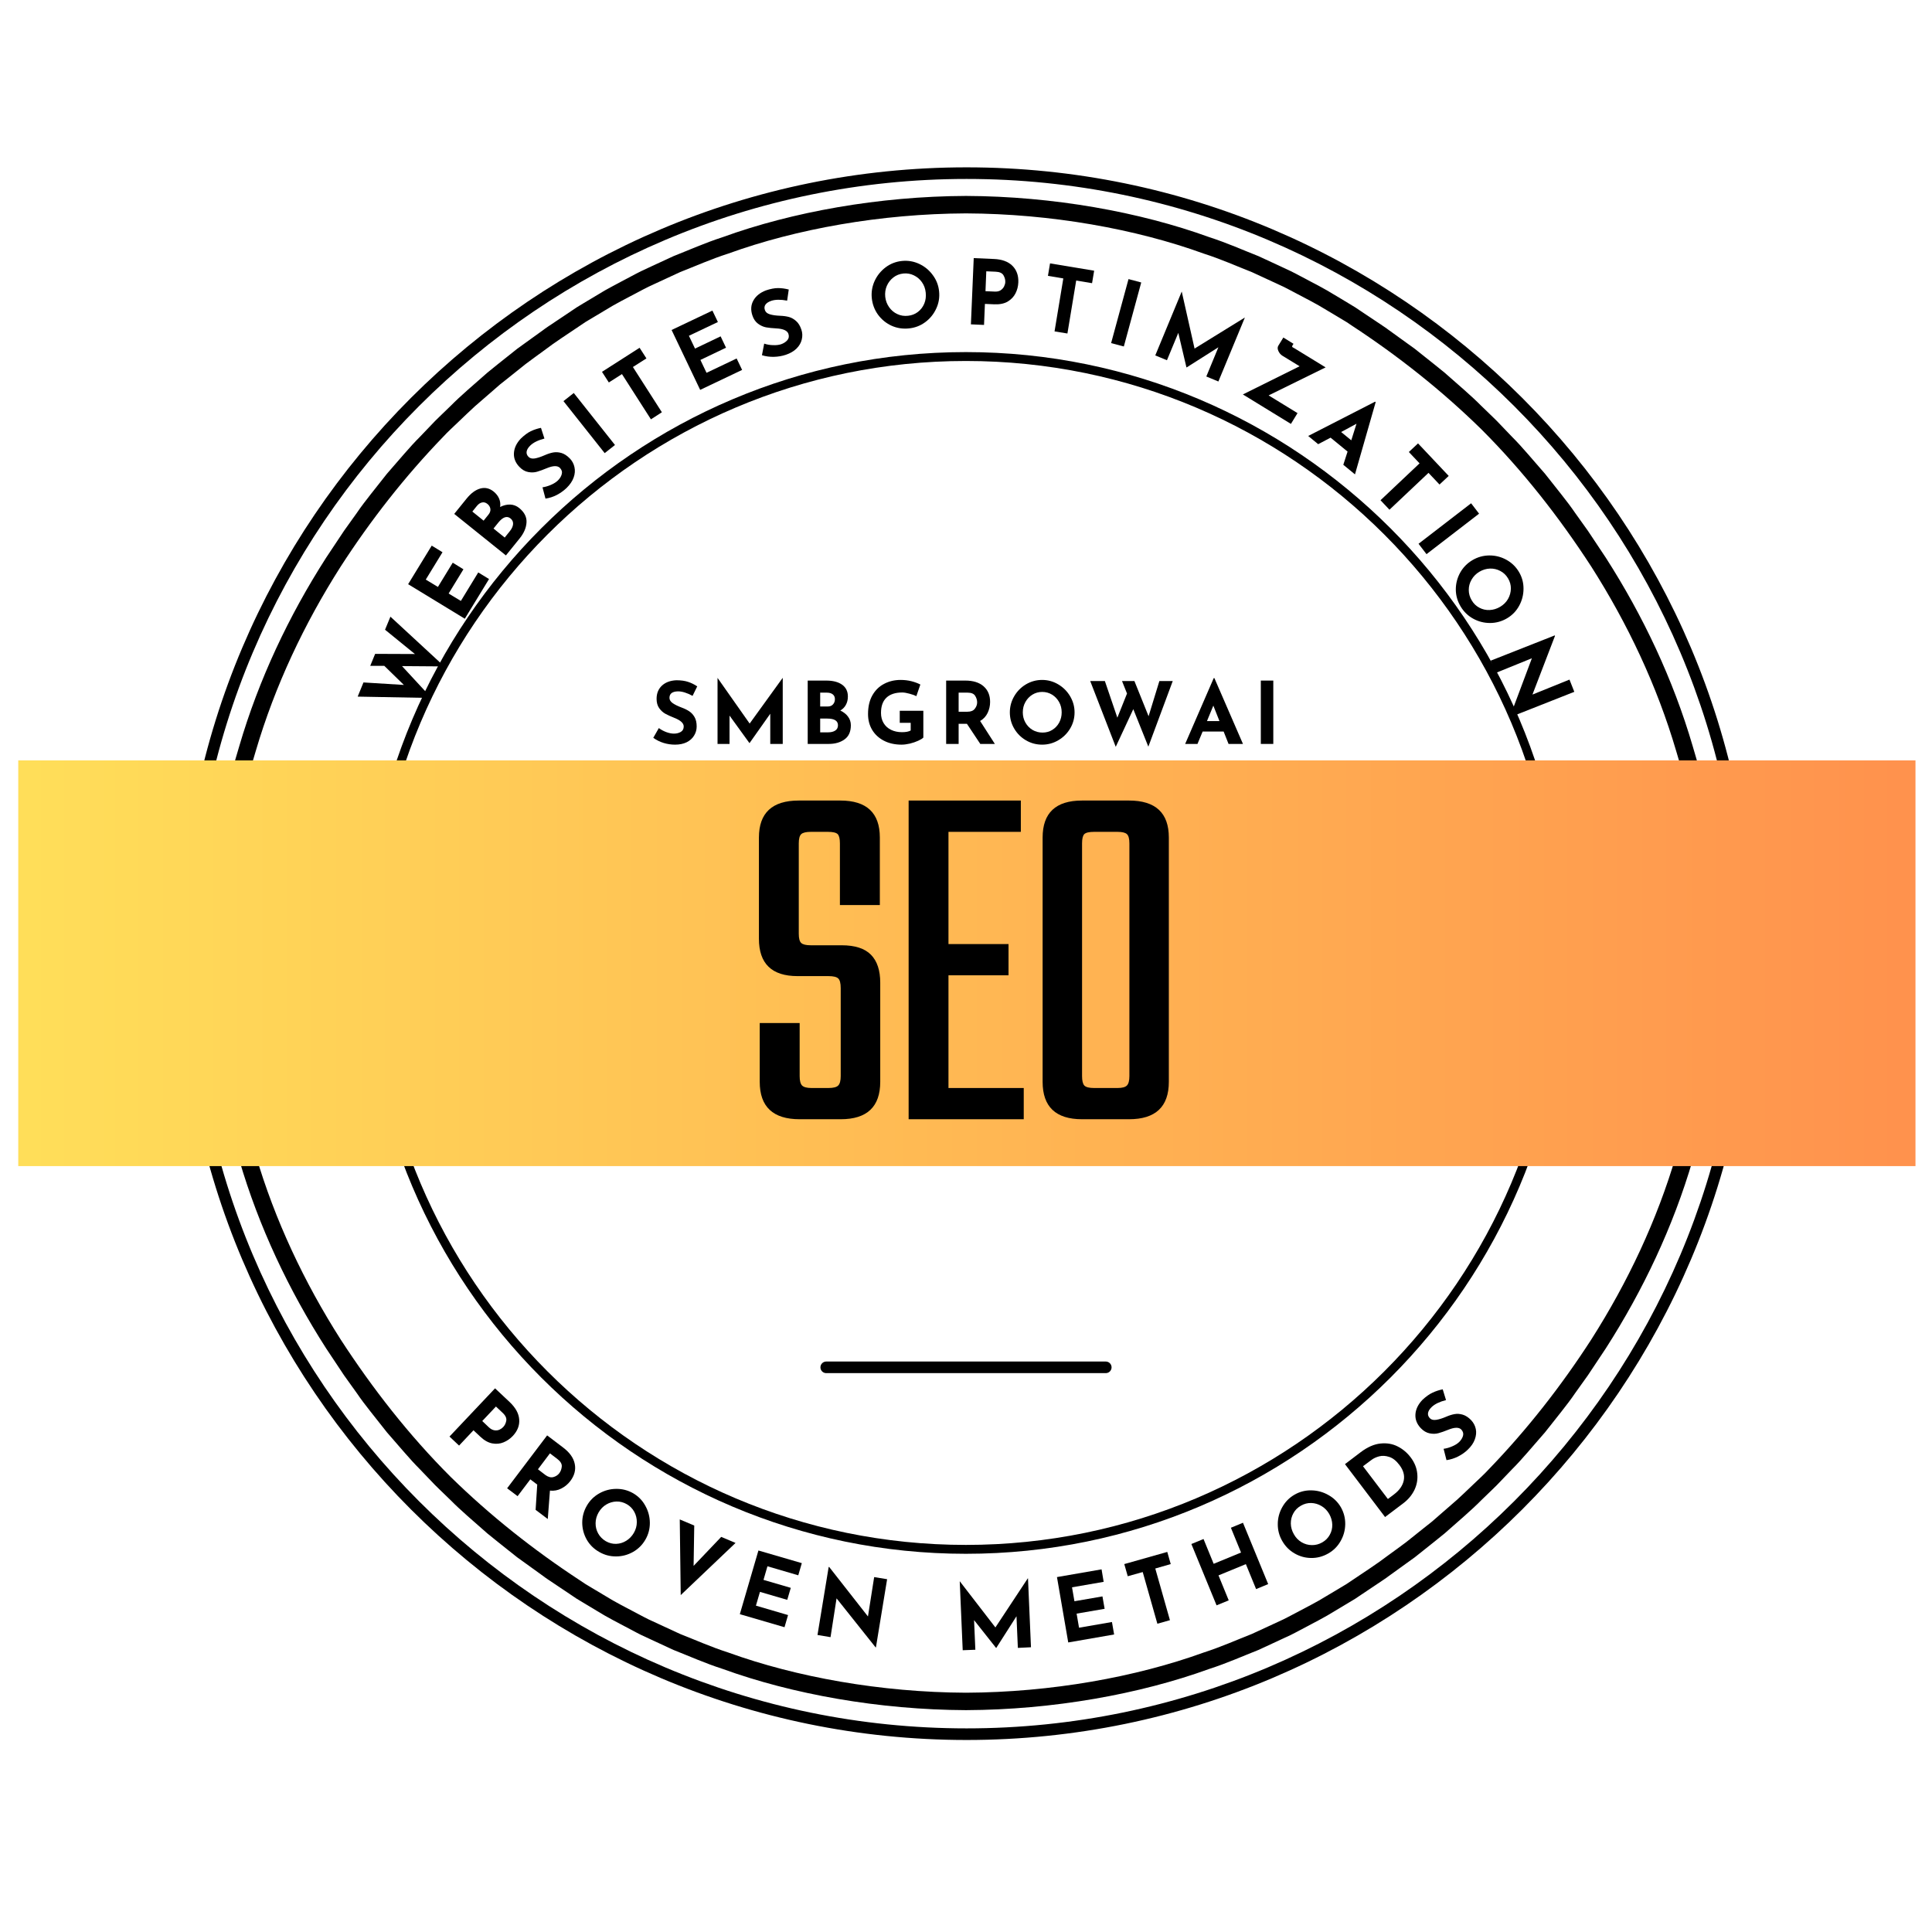 <svg xmlns="http://www.w3.org/2000/svg" xmlns:xlink="http://www.w3.org/1999/xlink" width="500" zoomAndPan="magnify" viewBox="0 0 375 375" height="500" preserveAspectRatio="xMidYMid meet" version="1.0"><defs><g/><clipPath id="e3cd4726c1"><path d="M 34.988 32.48 L 340.238 32.48 L 340.238 337.73 L 34.988 337.73 Z M 34.988 32.48 " clip-rule="nonzero"/></clipPath><clipPath id="9d364e3753"><path d="M 40.543 38.031 L 334.543 38.031 L 334.543 332 L 40.543 332 Z M 40.543 38.031 " clip-rule="nonzero"/></clipPath><clipPath id="402beb1866"><path d="M 70.852 68.34 L 304.102 68.34 L 304.102 301.59 L 70.852 301.59 Z M 70.852 68.34 " clip-rule="nonzero"/></clipPath><clipPath id="c62fdc2431"><path d="M 3.543 147.594 L 371.793 147.594 L 371.793 226.344 L 3.543 226.344 Z M 3.543 147.594 " clip-rule="nonzero"/></clipPath><linearGradient x1="-0" gradientTransform="matrix(0.75, 0, 0, 0.75, 3.542, 147.595)" y1="0" x2="491" gradientUnits="userSpaceOnUse" y2="0" id="10b0ff7803"><stop stop-opacity="1" stop-color="rgb(100%, 87.099%, 34.9%)" offset="0"/><stop stop-opacity="1" stop-color="rgb(100%, 86.981%, 34.882%)" offset="0.008"/><stop stop-opacity="1" stop-color="rgb(100%, 86.745%, 34.843%)" offset="0.016"/><stop stop-opacity="1" stop-color="rgb(100%, 86.508%, 34.807%)" offset="0.023"/><stop stop-opacity="1" stop-color="rgb(100%, 86.273%, 34.77%)" offset="0.031"/><stop stop-opacity="1" stop-color="rgb(100%, 86.037%, 34.734%)" offset="0.039"/><stop stop-opacity="1" stop-color="rgb(100%, 85.802%, 34.697%)" offset="0.047"/><stop stop-opacity="1" stop-color="rgb(100%, 85.565%, 34.66%)" offset="0.055"/><stop stop-opacity="1" stop-color="rgb(100%, 85.329%, 34.624%)" offset="0.062"/><stop stop-opacity="1" stop-color="rgb(100%, 85.094%, 34.587%)" offset="0.07"/><stop stop-opacity="1" stop-color="rgb(100%, 84.857%, 34.55%)" offset="0.078"/><stop stop-opacity="1" stop-color="rgb(100%, 84.621%, 34.514%)" offset="0.086"/><stop stop-opacity="1" stop-color="rgb(100%, 84.386%, 34.477%)" offset="0.094"/><stop stop-opacity="1" stop-color="rgb(100%, 84.149%, 34.441%)" offset="0.102"/><stop stop-opacity="1" stop-color="rgb(100%, 83.914%, 34.404%)" offset="0.109"/><stop stop-opacity="1" stop-color="rgb(100%, 83.678%, 34.367%)" offset="0.117"/><stop stop-opacity="1" stop-color="rgb(100%, 83.441%, 34.331%)" offset="0.125"/><stop stop-opacity="1" stop-color="rgb(100%, 83.206%, 34.293%)" offset="0.133"/><stop stop-opacity="1" stop-color="rgb(100%, 82.97%, 34.256%)" offset="0.141"/><stop stop-opacity="1" stop-color="rgb(100%, 82.735%, 34.219%)" offset="0.148"/><stop stop-opacity="1" stop-color="rgb(100%, 82.498%, 34.183%)" offset="0.156"/><stop stop-opacity="1" stop-color="rgb(100%, 82.262%, 34.146%)" offset="0.164"/><stop stop-opacity="1" stop-color="rgb(100%, 82.027%, 34.109%)" offset="0.172"/><stop stop-opacity="1" stop-color="rgb(100%, 81.79%, 34.073%)" offset="0.18"/><stop stop-opacity="1" stop-color="rgb(100%, 81.554%, 34.036%)" offset="0.188"/><stop stop-opacity="1" stop-color="rgb(100%, 81.319%, 34%)" offset="0.195"/><stop stop-opacity="1" stop-color="rgb(100%, 81.082%, 33.963%)" offset="0.203"/><stop stop-opacity="1" stop-color="rgb(100%, 80.847%, 33.926%)" offset="0.211"/><stop stop-opacity="1" stop-color="rgb(100%, 80.611%, 33.89%)" offset="0.219"/><stop stop-opacity="1" stop-color="rgb(100%, 80.374%, 33.853%)" offset="0.227"/><stop stop-opacity="1" stop-color="rgb(100%, 80.139%, 33.817%)" offset="0.234"/><stop stop-opacity="1" stop-color="rgb(100%, 79.903%, 33.78%)" offset="0.242"/><stop stop-opacity="1" stop-color="rgb(100%, 79.666%, 33.743%)" offset="0.25"/><stop stop-opacity="1" stop-color="rgb(100%, 79.431%, 33.705%)" offset="0.258"/><stop stop-opacity="1" stop-color="rgb(100%, 79.195%, 33.669%)" offset="0.266"/><stop stop-opacity="1" stop-color="rgb(100%, 78.96%, 33.632%)" offset="0.273"/><stop stop-opacity="1" stop-color="rgb(100%, 78.723%, 33.595%)" offset="0.281"/><stop stop-opacity="1" stop-color="rgb(100%, 78.487%, 33.559%)" offset="0.289"/><stop stop-opacity="1" stop-color="rgb(100%, 78.252%, 33.522%)" offset="0.297"/><stop stop-opacity="1" stop-color="rgb(100%, 78.015%, 33.485%)" offset="0.305"/><stop stop-opacity="1" stop-color="rgb(100%, 77.779%, 33.449%)" offset="0.312"/><stop stop-opacity="1" stop-color="rgb(100%, 77.544%, 33.412%)" offset="0.32"/><stop stop-opacity="1" stop-color="rgb(100%, 77.307%, 33.376%)" offset="0.328"/><stop stop-opacity="1" stop-color="rgb(100%, 77.072%, 33.339%)" offset="0.336"/><stop stop-opacity="1" stop-color="rgb(100%, 76.836%, 33.302%)" offset="0.344"/><stop stop-opacity="1" stop-color="rgb(100%, 76.599%, 33.266%)" offset="0.352"/><stop stop-opacity="1" stop-color="rgb(100%, 76.364%, 33.229%)" offset="0.359"/><stop stop-opacity="1" stop-color="rgb(100%, 76.128%, 33.192%)" offset="0.367"/><stop stop-opacity="1" stop-color="rgb(100%, 75.891%, 33.154%)" offset="0.375"/><stop stop-opacity="1" stop-color="rgb(100%, 75.656%, 33.118%)" offset="0.383"/><stop stop-opacity="1" stop-color="rgb(100%, 75.42%, 33.081%)" offset="0.391"/><stop stop-opacity="1" stop-color="rgb(100%, 75.185%, 33.044%)" offset="0.398"/><stop stop-opacity="1" stop-color="rgb(100%, 74.948%, 33.008%)" offset="0.406"/><stop stop-opacity="1" stop-color="rgb(100%, 74.712%, 32.971%)" offset="0.414"/><stop stop-opacity="1" stop-color="rgb(100%, 74.477%, 32.935%)" offset="0.422"/><stop stop-opacity="1" stop-color="rgb(100%, 74.24%, 32.898%)" offset="0.43"/><stop stop-opacity="1" stop-color="rgb(100%, 74.004%, 32.861%)" offset="0.438"/><stop stop-opacity="1" stop-color="rgb(100%, 73.769%, 32.825%)" offset="0.445"/><stop stop-opacity="1" stop-color="rgb(100%, 73.532%, 32.788%)" offset="0.453"/><stop stop-opacity="1" stop-color="rgb(100%, 73.297%, 32.751%)" offset="0.461"/><stop stop-opacity="1" stop-color="rgb(100%, 73.061%, 32.715%)" offset="0.469"/><stop stop-opacity="1" stop-color="rgb(100%, 72.824%, 32.678%)" offset="0.477"/><stop stop-opacity="1" stop-color="rgb(100%, 72.589%, 32.642%)" offset="0.484"/><stop stop-opacity="1" stop-color="rgb(100%, 72.353%, 32.605%)" offset="0.492"/><stop stop-opacity="1" stop-color="rgb(100%, 72.116%, 32.567%)" offset="0.5"/><stop stop-opacity="1" stop-color="rgb(100%, 71.881%, 32.53%)" offset="0.508"/><stop stop-opacity="1" stop-color="rgb(100%, 71.645%, 32.494%)" offset="0.516"/><stop stop-opacity="1" stop-color="rgb(100%, 71.41%, 32.457%)" offset="0.523"/><stop stop-opacity="1" stop-color="rgb(100%, 71.173%, 32.42%)" offset="0.531"/><stop stop-opacity="1" stop-color="rgb(100%, 70.937%, 32.384%)" offset="0.539"/><stop stop-opacity="1" stop-color="rgb(100%, 70.702%, 32.347%)" offset="0.547"/><stop stop-opacity="1" stop-color="rgb(100%, 70.465%, 32.31%)" offset="0.555"/><stop stop-opacity="1" stop-color="rgb(100%, 70.229%, 32.274%)" offset="0.562"/><stop stop-opacity="1" stop-color="rgb(100%, 69.994%, 32.237%)" offset="0.57"/><stop stop-opacity="1" stop-color="rgb(100%, 69.757%, 32.201%)" offset="0.578"/><stop stop-opacity="1" stop-color="rgb(100%, 69.522%, 32.164%)" offset="0.586"/><stop stop-opacity="1" stop-color="rgb(100%, 69.286%, 32.127%)" offset="0.594"/><stop stop-opacity="1" stop-color="rgb(100%, 69.049%, 32.091%)" offset="0.602"/><stop stop-opacity="1" stop-color="rgb(100%, 68.814%, 32.054%)" offset="0.609"/><stop stop-opacity="1" stop-color="rgb(100%, 68.578%, 32.018%)" offset="0.617"/><stop stop-opacity="1" stop-color="rgb(100%, 68.341%, 31.979%)" offset="0.625"/><stop stop-opacity="1" stop-color="rgb(100%, 68.106%, 31.943%)" offset="0.633"/><stop stop-opacity="1" stop-color="rgb(100%, 67.87%, 31.906%)" offset="0.641"/><stop stop-opacity="1" stop-color="rgb(100%, 67.635%, 31.87%)" offset="0.648"/><stop stop-opacity="1" stop-color="rgb(100%, 67.398%, 31.833%)" offset="0.656"/><stop stop-opacity="1" stop-color="rgb(100%, 67.162%, 31.796%)" offset="0.664"/><stop stop-opacity="1" stop-color="rgb(100%, 66.927%, 31.76%)" offset="0.672"/><stop stop-opacity="1" stop-color="rgb(100%, 66.69%, 31.723%)" offset="0.68"/><stop stop-opacity="1" stop-color="rgb(100%, 66.454%, 31.686%)" offset="0.688"/><stop stop-opacity="1" stop-color="rgb(100%, 66.219%, 31.65%)" offset="0.695"/><stop stop-opacity="1" stop-color="rgb(100%, 65.982%, 31.613%)" offset="0.703"/><stop stop-opacity="1" stop-color="rgb(100%, 65.747%, 31.577%)" offset="0.711"/><stop stop-opacity="1" stop-color="rgb(100%, 65.511%, 31.54%)" offset="0.719"/><stop stop-opacity="1" stop-color="rgb(100%, 65.274%, 31.503%)" offset="0.727"/><stop stop-opacity="1" stop-color="rgb(100%, 65.039%, 31.467%)" offset="0.734"/><stop stop-opacity="1" stop-color="rgb(100%, 64.803%, 31.429%)" offset="0.742"/><stop stop-opacity="1" stop-color="rgb(100%, 64.566%, 31.392%)" offset="0.75"/><stop stop-opacity="1" stop-color="rgb(100%, 64.331%, 31.355%)" offset="0.758"/><stop stop-opacity="1" stop-color="rgb(100%, 64.095%, 31.319%)" offset="0.766"/><stop stop-opacity="1" stop-color="rgb(100%, 63.86%, 31.282%)" offset="0.773"/><stop stop-opacity="1" stop-color="rgb(100%, 63.623%, 31.245%)" offset="0.781"/><stop stop-opacity="1" stop-color="rgb(100%, 63.387%, 31.209%)" offset="0.789"/><stop stop-opacity="1" stop-color="rgb(100%, 63.152%, 31.172%)" offset="0.797"/><stop stop-opacity="1" stop-color="rgb(100%, 62.915%, 31.136%)" offset="0.805"/><stop stop-opacity="1" stop-color="rgb(100%, 62.679%, 31.099%)" offset="0.812"/><stop stop-opacity="1" stop-color="rgb(100%, 62.444%, 31.062%)" offset="0.82"/><stop stop-opacity="1" stop-color="rgb(100%, 62.207%, 31.026%)" offset="0.828"/><stop stop-opacity="1" stop-color="rgb(100%, 61.972%, 30.989%)" offset="0.836"/><stop stop-opacity="1" stop-color="rgb(100%, 61.736%, 30.952%)" offset="0.844"/><stop stop-opacity="1" stop-color="rgb(100%, 61.499%, 30.916%)" offset="0.852"/><stop stop-opacity="1" stop-color="rgb(100%, 61.264%, 30.879%)" offset="0.859"/><stop stop-opacity="1" stop-color="rgb(100%, 61.028%, 30.841%)" offset="0.867"/><stop stop-opacity="1" stop-color="rgb(100%, 60.791%, 30.804%)" offset="0.875"/><stop stop-opacity="1" stop-color="rgb(100%, 60.556%, 30.768%)" offset="0.883"/><stop stop-opacity="1" stop-color="rgb(100%, 60.32%, 30.731%)" offset="0.891"/><stop stop-opacity="1" stop-color="rgb(100%, 60.085%, 30.695%)" offset="0.898"/><stop stop-opacity="1" stop-color="rgb(100%, 59.848%, 30.658%)" offset="0.906"/><stop stop-opacity="1" stop-color="rgb(100%, 59.612%, 30.621%)" offset="0.914"/><stop stop-opacity="1" stop-color="rgb(100%, 59.377%, 30.585%)" offset="0.922"/><stop stop-opacity="1" stop-color="rgb(100%, 59.14%, 30.548%)" offset="0.93"/><stop stop-opacity="1" stop-color="rgb(100%, 58.904%, 30.511%)" offset="0.938"/><stop stop-opacity="1" stop-color="rgb(100%, 58.669%, 30.475%)" offset="0.945"/><stop stop-opacity="1" stop-color="rgb(100%, 58.432%, 30.438%)" offset="0.953"/><stop stop-opacity="1" stop-color="rgb(100%, 58.197%, 30.402%)" offset="0.961"/><stop stop-opacity="1" stop-color="rgb(100%, 57.961%, 30.365%)" offset="0.969"/><stop stop-opacity="1" stop-color="rgb(100%, 57.724%, 30.328%)" offset="0.977"/><stop stop-opacity="1" stop-color="rgb(100%, 57.489%, 30.292%)" offset="0.984"/><stop stop-opacity="1" stop-color="rgb(100%, 57.253%, 30.254%)" offset="0.992"/><stop stop-opacity="1" stop-color="rgb(100%, 57.016%, 30.217%)" offset="1"/></linearGradient></defs><g clip-path="url(#e3cd4726c1)"><path fill="#000000" d="M 187.613 337.73 C 103.484 337.73 34.988 269.238 34.988 185.105 C 34.988 100.973 103.484 32.48 187.613 32.48 C 271.746 32.48 340.238 100.973 340.238 185.105 C 340.238 269.238 271.746 337.73 187.613 337.73 Z M 187.613 34.734 C 104.688 34.734 37.246 102.176 37.246 185.105 C 37.246 268.035 104.688 335.477 187.613 335.477 C 270.543 335.477 337.984 268.035 337.984 185.105 C 337.984 102.176 270.543 34.734 187.613 34.734 Z M 187.613 34.734 " fill-opacity="1" fill-rule="nonzero"/></g><g clip-path="url(#9d364e3753)"><path fill="#000000" d="M 325.355 224.168 C 321.629 236.855 315.941 248.887 308.883 259.973 C 303.055 268.992 296.426 277.473 288.977 285.184 C 288.016 286.234 286.941 287.18 285.918 288.172 C 284.879 289.148 283.867 290.156 282.805 291.109 L 279.578 293.918 L 277.965 295.324 L 276.289 296.652 L 272.945 299.324 C 271.812 300.191 270.645 301.008 269.496 301.855 C 267.23 303.594 264.816 305.121 262.453 306.727 C 262.113 306.953 261.758 307.195 261.383 307.445 C 261 307.676 260.598 307.918 260.18 308.168 C 259.348 308.668 258.449 309.203 257.496 309.773 C 255.609 310.957 253.375 312.074 250.969 313.355 C 250.359 313.668 249.754 314.008 249.109 314.316 C 248.469 314.617 247.809 314.922 247.141 315.23 C 245.801 315.852 244.414 316.492 242.98 317.152 C 240.043 318.301 236.98 319.68 233.645 320.75 C 220.461 325.527 204.008 328.484 187.496 328.555 C 170.984 328.484 154.531 325.527 141.348 320.75 C 138.008 319.68 134.945 318.301 132.008 317.152 C 130.578 316.492 129.191 315.852 127.852 315.23 C 127.18 314.922 126.523 314.617 125.879 314.316 C 125.238 314.012 124.629 313.668 124.023 313.355 C 121.613 312.074 119.379 310.957 117.496 309.773 C 116.539 309.203 115.645 308.668 114.809 308.168 C 114.395 307.918 113.992 307.676 113.609 307.445 C 113.234 307.195 112.879 306.953 112.535 306.727 C 103.566 300.848 95.141 294.172 87.48 286.672 C 79.402 278.602 72.34 269.559 66.109 259.973 C 59.047 248.891 53.359 236.855 49.633 224.168 C 45.754 211.523 43.961 198.254 43.844 184.984 C 43.961 171.715 45.754 158.445 49.633 145.801 C 53.359 133.117 59.047 121.082 66.109 109.996 C 71.938 100.977 78.566 92.5 86.012 84.789 C 86.977 83.734 88.051 82.793 89.074 81.797 C 90.113 80.82 91.125 79.812 92.184 78.859 L 95.414 76.051 L 97.027 74.645 L 98.703 73.316 L 102.043 70.645 C 103.18 69.781 104.348 68.961 105.492 68.113 C 107.762 66.379 110.172 64.852 112.535 63.246 C 112.875 63.016 113.234 62.777 113.605 62.523 C 113.992 62.293 114.391 62.055 114.809 61.801 C 115.641 61.305 116.539 60.77 117.492 60.199 C 119.379 59.012 121.613 57.895 124.023 56.613 C 124.629 56.301 125.238 55.961 125.879 55.652 C 126.523 55.355 127.18 55.051 127.848 54.738 C 129.188 54.121 130.578 53.477 132.008 52.816 C 134.945 51.668 138.008 50.289 141.348 49.223 C 154.531 44.441 170.984 41.484 187.496 41.418 C 204.004 41.484 220.461 44.441 233.641 49.223 C 236.98 50.289 240.043 51.668 242.98 52.816 C 244.414 53.477 245.801 54.121 247.141 54.738 C 247.809 55.051 248.469 55.355 249.109 55.652 C 249.75 55.961 250.359 56.301 250.965 56.613 C 253.375 57.895 255.609 59.012 257.496 60.195 C 258.449 60.77 259.348 61.305 260.18 61.801 C 260.598 62.051 260.996 62.293 261.383 62.523 C 261.754 62.773 262.113 63.016 262.453 63.242 C 271.422 69.121 279.852 75.801 287.508 83.301 C 295.59 91.371 302.652 100.41 308.879 109.996 C 315.941 121.082 321.629 133.117 325.355 145.801 C 329.234 158.445 331.031 171.715 331.145 184.984 C 331.031 198.254 329.234 211.523 325.355 224.168 Z M 334.445 184.887 L 334.445 184.875 C 334.324 171.324 332.5 157.77 328.555 144.84 C 324.758 131.871 318.941 119.562 311.691 108.258 L 308.207 103.02 C 308.207 103.02 307.199 101.613 305.691 99.5 C 304.234 97.344 302.012 94.688 299.883 91.953 C 297.594 89.359 295.398 86.68 293.551 84.855 C 291.754 82.98 290.559 81.73 290.559 81.73 C 290.559 81.73 290.254 81.422 289.711 80.898 C 289.164 80.371 288.391 79.621 287.457 78.719 C 285.633 76.863 282.992 74.633 280.402 72.34 C 279.07 71.234 277.703 70.176 276.438 69.16 C 275.805 68.652 275.191 68.164 274.609 67.703 C 274.004 67.266 273.434 66.855 272.91 66.477 C 270.805 64.957 269.402 63.945 269.402 63.945 C 269.402 63.945 269.098 63.699 268.602 63.379 C 268.109 63.051 267.457 62.613 266.809 62.176 C 265.5 61.301 264.195 60.43 264.195 60.43 C 263.848 60.195 263.48 59.945 263.102 59.691 C 262.707 59.449 262.301 59.203 261.875 58.945 C 261.02 58.434 260.105 57.883 259.129 57.297 C 257.199 56.082 254.918 54.934 252.453 53.621 C 251.832 53.301 251.211 52.949 250.555 52.637 C 249.895 52.328 249.223 52.016 248.539 51.695 C 247.168 51.062 245.746 50.402 244.281 49.723 C 241.277 48.543 238.145 47.137 234.727 46.035 C 221.234 41.133 204.391 38.098 187.496 38.031 C 170.602 38.098 153.754 41.133 140.262 46.035 C 136.844 47.137 133.711 48.543 130.707 49.727 C 129.242 50.402 127.82 51.062 126.449 51.695 C 125.766 52.016 125.094 52.328 124.434 52.637 C 123.777 52.949 123.156 53.301 122.535 53.621 C 120.07 54.934 117.789 56.082 115.859 57.297 C 114.883 57.883 113.969 58.434 113.113 58.945 C 112.691 59.203 112.281 59.453 111.887 59.691 C 111.508 59.949 111.141 60.195 110.793 60.43 C 110.793 60.43 109.488 61.301 108.184 62.176 C 107.531 62.613 106.879 63.051 106.387 63.379 C 105.895 63.699 105.59 63.945 105.59 63.945 C 105.59 63.945 104.184 64.957 102.082 66.477 C 101.555 66.855 100.984 67.266 100.383 67.703 C 99.801 68.164 99.188 68.652 98.551 69.16 C 97.289 70.176 95.918 71.234 94.59 72.34 C 91.996 74.633 89.355 76.863 87.535 78.719 C 86.602 79.621 85.824 80.371 85.281 80.898 C 84.734 81.422 84.434 81.73 84.434 81.73 C 84.434 81.73 83.234 82.98 81.441 84.855 C 79.594 86.68 77.395 89.359 75.105 91.953 C 72.98 94.688 70.754 97.344 69.301 99.5 C 67.789 101.613 66.781 103.023 66.781 103.023 L 63.297 108.258 C 56.047 119.562 50.234 131.875 46.438 144.84 C 42.488 157.77 40.668 171.328 40.547 184.879 L 40.543 184.887 L 40.543 185.082 L 40.547 185.094 C 40.668 198.645 42.488 212.203 46.438 225.129 C 50.234 238.098 56.047 250.406 63.297 261.711 L 66.781 266.949 C 66.781 266.949 67.789 268.359 69.301 270.469 C 70.754 272.629 72.98 275.285 75.105 278.016 C 77.395 280.609 79.594 283.289 81.441 285.117 C 83.234 286.988 84.434 288.238 84.434 288.238 C 84.434 288.238 84.734 288.547 85.281 289.07 C 85.824 289.598 86.602 290.352 87.535 291.25 C 89.355 293.105 91.996 295.34 94.59 297.633 C 95.918 298.734 97.289 299.793 98.551 300.812 C 99.188 301.316 99.801 301.805 100.383 302.27 C 100.984 302.703 101.555 303.113 102.082 303.492 C 104.184 305.012 105.59 306.023 105.59 306.023 C 105.59 306.023 105.895 306.273 106.387 306.59 C 106.879 306.918 107.531 307.355 108.184 307.793 C 109.488 308.668 110.793 309.543 110.793 309.543 C 111.145 309.777 111.508 310.023 111.887 310.281 C 112.281 310.52 112.691 310.766 113.117 311.023 C 113.969 311.535 114.887 312.086 115.859 312.672 C 117.789 313.887 120.07 315.035 122.535 316.348 C 123.156 316.672 123.781 317.02 124.434 317.336 C 125.094 317.645 125.766 317.957 126.449 318.273 C 127.82 318.91 129.242 319.566 130.707 320.246 C 133.711 321.426 136.844 322.836 140.262 323.934 C 153.754 328.836 170.602 331.871 187.496 331.938 C 204.391 331.871 221.234 328.836 234.73 323.934 C 238.145 322.836 241.281 321.426 244.285 320.246 C 245.75 319.566 247.168 318.91 248.539 318.273 C 249.227 317.953 249.898 317.641 250.555 317.336 C 251.211 317.02 251.836 316.672 252.453 316.348 C 254.918 315.035 257.203 313.887 259.129 312.672 C 260.105 312.086 261.02 311.535 261.875 311.023 C 262.301 310.766 262.711 310.52 263.102 310.281 C 263.484 310.023 263.848 309.777 264.195 309.543 C 264.195 309.543 265.5 308.668 266.809 307.793 C 267.461 307.355 268.113 306.918 268.602 306.59 C 269.098 306.273 269.402 306.023 269.402 306.023 C 269.402 306.023 270.805 305.012 272.91 303.492 C 273.434 303.113 274.004 302.703 274.609 302.27 C 275.191 301.805 275.805 301.316 276.438 300.812 C 277.703 299.793 279.07 298.734 280.402 297.633 C 282.992 295.34 285.633 293.105 287.457 291.25 C 288.391 290.352 289.164 289.598 289.711 289.07 C 290.254 288.547 290.559 288.238 290.559 288.238 C 290.559 288.238 291.754 286.988 293.551 285.117 C 295.398 283.289 297.594 280.609 299.883 278.016 C 302.012 275.285 304.238 272.625 305.691 270.469 C 307.203 268.355 308.207 266.949 308.207 266.949 L 311.691 261.711 C 318.941 250.406 324.758 238.098 328.555 225.129 C 332.5 212.199 334.324 198.645 334.445 185.094 L 334.445 185.082 L 334.449 184.984 L 334.445 184.887 " fill-opacity="1" fill-rule="nonzero"/></g><g clip-path="url(#402beb1866)"><path fill="#000000" d="M 187.477 301.59 C 123.188 301.59 70.852 249.254 70.852 184.965 C 70.852 120.68 123.188 68.34 187.477 68.34 C 251.766 68.34 304.102 120.68 304.102 184.965 C 304.102 249.254 251.766 301.59 187.477 301.59 Z M 187.477 70.066 C 124.109 70.066 72.574 121.598 72.574 184.965 C 72.574 248.336 124.109 299.867 187.477 299.867 C 250.844 299.867 302.379 248.336 302.379 184.965 C 302.379 121.598 250.844 70.066 187.477 70.066 Z M 187.477 70.066 " fill-opacity="1" fill-rule="nonzero"/></g><g clip-path="url(#c62fdc2431)"><path fill="url(#10b0ff7803)" d="M 3.543 147.594 L 3.543 226.344 L 371.793 226.344 L 371.793 147.594 Z M 3.543 147.594 " fill-rule="nonzero"/></g><g fill="#000000" fill-opacity="1"><g transform="translate(81.033, 140.571)"><g><path d="M 5.203 -11.219 L -3 -11.281 L 2.719 -5.094 L -11.609 -5.359 L -10.484 -8.109 L -2.641 -7.625 L -6.438 -11.328 L -9.172 -11.328 L -8.219 -13.656 L -0.5 -13.625 L -6.297 -18.344 L -5.25 -20.875 Z M 5.203 -11.219 "/></g></g></g><g fill="#000000" fill-opacity="1"><g transform="translate(89.359, 121.516)"><g><path d="M -5.562 -15.609 L -3.469 -14.328 L -6.719 -9.016 L -4.359 -7.594 L -1.484 -12.297 L 0.594 -11.016 L -2.281 -6.312 L 0.094 -4.875 L 3.469 -10.406 L 5.562 -9.125 L 0.859 -1.422 L -10.141 -8.125 Z M -5.562 -15.609 "/></g></g></g><g fill="#000000" fill-opacity="1"><g transform="translate(97.166, 109.106)"><g><path d="M -0.094 -10.703 C 0.57 -11.035 1.223 -11.191 1.859 -11.172 C 2.492 -11.148 3.07 -10.93 3.594 -10.516 C 4.613 -9.691 5.094 -8.754 5.031 -7.703 C 4.969 -6.66 4.531 -5.633 3.719 -4.625 L 1.031 -1.297 L -9 -9.359 L -6.625 -12.297 C -5.77 -13.359 -4.879 -14.02 -3.953 -14.281 C -3.035 -14.539 -2.172 -14.348 -1.359 -13.703 C -0.859 -13.297 -0.5 -12.832 -0.281 -12.312 C -0.07 -11.801 -0.008 -11.266 -0.094 -10.703 Z M -3.297 -8.047 L -2.344 -9.234 C -2.051 -9.598 -1.93 -9.969 -1.984 -10.344 C -2.047 -10.727 -2.242 -11.051 -2.578 -11.312 C -2.91 -11.57 -3.254 -11.66 -3.609 -11.578 C -3.973 -11.504 -4.316 -11.266 -4.641 -10.859 L -5.484 -9.812 Z M 1.812 -6.031 C 2.176 -6.488 2.379 -6.93 2.422 -7.359 C 2.461 -7.797 2.301 -8.164 1.938 -8.469 C 1.227 -9.039 0.422 -8.758 -0.484 -7.625 L -1.375 -6.516 L 0.797 -4.766 Z M 1.812 -6.031 "/></g></g></g><g fill="#000000" fill-opacity="1"><g transform="translate(106.33, 98.06)"><g><path d="M -0.656 -12.938 C -1.895 -12.613 -2.812 -12.16 -3.406 -11.578 C -3.812 -11.18 -4.047 -10.797 -4.109 -10.422 C -4.172 -10.047 -4.051 -9.703 -3.75 -9.391 C -3.469 -9.098 -3.055 -8.992 -2.516 -9.078 C -1.984 -9.172 -1.348 -9.379 -0.609 -9.703 C -0.023 -9.961 0.52 -10.141 1.031 -10.234 C 1.539 -10.328 2.07 -10.297 2.625 -10.141 C 3.176 -9.984 3.723 -9.629 4.266 -9.078 C 4.734 -8.598 5.035 -8.035 5.172 -7.391 C 5.316 -6.742 5.266 -6.07 5.016 -5.375 C 4.766 -4.676 4.312 -4.004 3.656 -3.359 C 3.102 -2.828 2.473 -2.375 1.766 -2 C 1.066 -1.633 0.328 -1.395 -0.453 -1.281 L -1.031 -3.469 C -0.488 -3.551 0.062 -3.711 0.625 -3.953 C 1.188 -4.203 1.629 -4.484 1.953 -4.797 C 2.336 -5.172 2.586 -5.578 2.703 -6.016 C 2.828 -6.461 2.711 -6.867 2.359 -7.234 C 1.891 -7.711 1.039 -7.695 -0.188 -7.188 C -0.914 -6.883 -1.547 -6.656 -2.078 -6.5 C -2.609 -6.344 -3.18 -6.32 -3.797 -6.438 C -4.41 -6.551 -4.977 -6.879 -5.5 -7.422 C -6.27 -8.211 -6.629 -9.102 -6.578 -10.094 C -6.523 -11.094 -6.082 -12.035 -5.25 -12.922 C -4.562 -13.586 -3.914 -14.066 -3.312 -14.359 C -2.707 -14.648 -2.047 -14.867 -1.328 -15.016 Z M -0.656 -12.938 "/></g></g></g><g fill="#000000" fill-opacity="1"><g transform="translate(116.071, 88.983)"><g><path d="M -4.703 -12.703 L 3.297 -2.609 L 1.297 -1.031 L -6.703 -11.125 Z M -4.703 -12.703 "/></g></g></g><g fill="#000000" fill-opacity="1"><g transform="translate(123.143, 83.44)"><g><path d="M 1 -15.938 L 2.328 -13.875 L -0.297 -12.203 L 5.328 -3.422 L 3.203 -2.047 L -2.422 -10.828 L -4.969 -9.203 L -6.297 -11.266 Z M 1 -15.938 "/></g></g></g><g fill="#000000" fill-opacity="1"><g transform="translate(134.403, 76.394)"><g><path d="M 3.875 -16.109 L 4.938 -13.891 L -0.688 -11.219 L 0.5 -8.734 L 5.469 -11.109 L 6.516 -8.906 L 1.547 -6.531 L 2.734 -4.031 L 8.578 -6.812 L 9.641 -4.594 L 1.5 -0.719 L -4.047 -12.344 Z M 3.875 -16.109 "/></g></g></g><g fill="#000000" fill-opacity="1"><g transform="translate(147.752, 70.291)"><g><path d="M 5.031 -11.938 C 3.781 -12.176 2.758 -12.164 1.969 -11.906 C 1.438 -11.727 1.055 -11.484 0.828 -11.172 C 0.609 -10.859 0.57 -10.5 0.719 -10.094 C 0.844 -9.707 1.164 -9.438 1.688 -9.281 C 2.207 -9.125 2.867 -9.031 3.672 -9 C 4.316 -8.977 4.883 -8.898 5.375 -8.766 C 5.875 -8.629 6.336 -8.367 6.766 -7.984 C 7.203 -7.609 7.547 -7.051 7.797 -6.312 C 8.004 -5.688 8.031 -5.051 7.875 -4.406 C 7.727 -3.758 7.391 -3.172 6.859 -2.641 C 6.328 -2.117 5.629 -1.711 4.766 -1.422 C 4.035 -1.18 3.27 -1.051 2.469 -1.031 C 1.676 -1.008 0.898 -1.113 0.141 -1.344 L 0.578 -3.594 C 1.098 -3.414 1.664 -3.316 2.281 -3.297 C 2.895 -3.273 3.414 -3.332 3.844 -3.469 C 4.352 -3.645 4.758 -3.906 5.062 -4.25 C 5.363 -4.594 5.438 -5.004 5.281 -5.484 C 5.07 -6.117 4.297 -6.473 2.953 -6.547 C 2.172 -6.586 1.504 -6.656 0.953 -6.75 C 0.41 -6.852 -0.109 -7.086 -0.609 -7.453 C -1.117 -7.828 -1.488 -8.367 -1.719 -9.078 C -2.07 -10.141 -2.004 -11.102 -1.516 -11.969 C -1.035 -12.832 -0.227 -13.484 0.906 -13.922 C 1.801 -14.223 2.586 -14.375 3.266 -14.375 C 3.941 -14.375 4.633 -14.281 5.344 -14.094 Z M 5.031 -11.938 "/></g></g></g><g fill="#000000" fill-opacity="1"><g transform="translate(160.475, 66.358)"><g/></g></g><g fill="#000000" fill-opacity="1"><g transform="translate(168.995, 64.353)"><g><path d="M 0.219 -6.484 C 0.102 -7.641 0.285 -8.75 0.766 -9.812 C 1.254 -10.875 1.969 -11.758 2.906 -12.469 C 3.852 -13.176 4.914 -13.586 6.094 -13.703 C 7.258 -13.816 8.375 -13.625 9.438 -13.125 C 10.5 -12.625 11.375 -11.898 12.062 -10.953 C 12.758 -10.016 13.164 -8.969 13.281 -7.812 C 13.406 -6.625 13.219 -5.5 12.719 -4.438 C 12.227 -3.375 11.516 -2.5 10.578 -1.812 C 9.641 -1.125 8.586 -0.723 7.422 -0.609 C 6.223 -0.484 5.094 -0.66 4.031 -1.141 C 2.977 -1.629 2.109 -2.344 1.422 -3.281 C 0.742 -4.227 0.344 -5.297 0.219 -6.484 Z M 2.828 -6.75 C 2.91 -6 3.16 -5.328 3.578 -4.734 C 3.992 -4.141 4.523 -3.691 5.172 -3.391 C 5.816 -3.086 6.508 -2.977 7.25 -3.062 C 7.969 -3.133 8.602 -3.379 9.156 -3.797 C 9.719 -4.223 10.133 -4.766 10.406 -5.422 C 10.676 -6.078 10.77 -6.785 10.688 -7.547 C 10.613 -8.316 10.367 -8.992 9.953 -9.578 C 9.547 -10.16 9.023 -10.602 8.391 -10.906 C 7.754 -11.219 7.078 -11.336 6.359 -11.266 C 5.617 -11.191 4.969 -10.938 4.406 -10.5 C 3.852 -10.07 3.43 -9.531 3.141 -8.875 C 2.859 -8.227 2.754 -7.52 2.828 -6.75 Z M 2.828 -6.75 "/></g></g></g><g fill="#000000" fill-opacity="1"><g transform="translate(186.797, 62.894)"><g><path d="M 6.109 -12.625 C 7.68 -12.562 8.879 -12.125 9.703 -11.312 C 10.523 -10.5 10.91 -9.426 10.859 -8.094 C 10.828 -7.32 10.645 -6.609 10.312 -5.953 C 9.977 -5.297 9.473 -4.766 8.797 -4.359 C 8.117 -3.961 7.25 -3.785 6.188 -3.828 L 4.375 -3.906 L 4.203 0.172 L 1.656 0.062 L 2.203 -12.797 Z M 6.281 -6.297 C 6.758 -6.273 7.145 -6.363 7.438 -6.562 C 7.738 -6.77 7.957 -7.016 8.094 -7.297 C 8.238 -7.586 8.316 -7.867 8.328 -8.141 C 8.348 -8.578 8.234 -9.016 7.984 -9.453 C 7.734 -9.891 7.223 -10.125 6.453 -10.156 L 4.641 -10.234 L 4.484 -6.375 Z M 6.281 -6.297 "/></g></g></g><g fill="#000000" fill-opacity="1"><g transform="translate(200.936, 63.7)"><g><path d="M 11.438 -11.156 L 11.031 -8.734 L 7.953 -9.25 L 6.25 1.031 L 3.75 0.625 L 5.453 -9.656 L 2.469 -10.156 L 2.875 -12.578 Z M 11.438 -11.156 "/></g></g></g><g fill="#000000" fill-opacity="1"><g transform="translate(214.074, 66.156)"><g><path d="M 7.438 -11.328 L 4.062 1.094 L 1.594 0.438 L 4.969 -11.984 Z M 7.438 -11.328 "/></g></g></g><g fill="#000000" fill-opacity="1"><g transform="translate(222.707, 68.345)"><g><path d="M 18.906 -6.672 L 13.781 5.703 L 11.438 4.734 L 13.781 -0.938 L 7.625 2.969 L 7.578 2.953 L 6 -3.734 L 3.797 1.578 L 1.531 0.641 L 6.656 -11.734 L 6.672 -11.734 L 9.156 -0.688 L 18.875 -6.688 Z M 18.906 -6.672 "/></g></g></g><g fill="#000000" fill-opacity="1"><g transform="translate(240.567, 76.154)"><g><path d="M 5.672 0.594 L 11.281 4.031 L 10 6.125 L 0.672 0.406 L 11.688 -5.062 L 8.344 -7.109 C 8.008 -7.316 7.75 -7.625 7.562 -8.031 C 7.383 -8.438 7.383 -8.781 7.562 -9.062 L 8.531 -10.641 L 10.5 -9.422 L 10.359 -9.203 C 10.254 -9.035 10.211 -8.922 10.234 -8.859 C 10.254 -8.805 10.312 -8.754 10.406 -8.703 C 10.508 -8.66 10.586 -8.617 10.641 -8.578 L 16.734 -4.844 Z M 5.672 0.594 "/></g></g></g><g fill="#000000" fill-opacity="1"><g transform="translate(253.766, 84.496)"><g><path d="M 7.797 3.156 L 4.5 0.453 L 2.094 1.719 L 0.156 0.125 L 13.141 -6.531 L 13.25 -6.438 L 9.234 7.578 L 6.969 5.719 Z M 8.516 0.969 L 9.531 -2.25 L 6.547 -0.641 Z M 8.516 0.969 "/></g></g></g><g fill="#000000" fill-opacity="1"><g transform="translate(265.348, 94.328)"><g><path d="M 15.844 -1.953 L 14.062 -0.281 L 11.922 -2.547 L 4.344 4.609 L 2.609 2.766 L 10.188 -4.391 L 8.109 -6.594 L 9.891 -8.266 Z M 15.844 -1.953 "/></g></g></g><g fill="#000000" fill-opacity="1"><g transform="translate(274.322, 104.234)"><g><path d="M 12.766 -4.531 L 2.562 3.328 L 1.016 1.312 L 11.219 -6.547 Z M 12.766 -4.531 "/></g></g></g><g fill="#000000" fill-opacity="1"><g transform="translate(279.837, 111.25)"><g><path d="M 5.969 -2.531 C 6.977 -3.125 8.066 -3.426 9.234 -3.438 C 10.398 -3.445 11.5 -3.172 12.531 -2.609 C 13.562 -2.047 14.379 -1.258 14.984 -0.25 C 15.586 0.758 15.883 1.848 15.875 3.016 C 15.875 4.191 15.594 5.297 15.031 6.328 C 14.469 7.359 13.68 8.172 12.672 8.766 C 11.648 9.367 10.551 9.672 9.375 9.672 C 8.207 9.672 7.113 9.391 6.094 8.828 C 5.082 8.266 4.273 7.477 3.672 6.469 C 3.055 5.438 2.742 4.336 2.734 3.172 C 2.734 2.016 3.016 0.926 3.578 -0.094 C 4.148 -1.113 4.945 -1.926 5.969 -2.531 Z M 7.297 -0.266 C 6.66 0.117 6.16 0.625 5.797 1.25 C 5.43 1.875 5.25 2.539 5.25 3.25 C 5.25 3.969 5.441 4.645 5.828 5.281 C 6.191 5.906 6.68 6.379 7.297 6.703 C 7.91 7.035 8.578 7.188 9.297 7.156 C 10.016 7.125 10.695 6.914 11.344 6.531 C 12.008 6.133 12.52 5.625 12.875 5 C 13.227 4.375 13.41 3.707 13.422 3 C 13.43 2.301 13.25 1.641 12.875 1.016 C 12.5 0.379 12 -0.098 11.375 -0.422 C 10.758 -0.754 10.094 -0.91 9.375 -0.891 C 8.656 -0.867 7.961 -0.66 7.297 -0.266 Z M 7.297 -0.266 "/></g></g></g><g fill="#000000" fill-opacity="1"><g transform="translate(288.729, 126.689)"><g><path d="M 16.844 7.594 L 4.375 12.516 L 4.344 12.453 L 8.609 1.078 L 1.562 3.938 L 0.609 1.547 L 13.047 -3.359 L 13.094 -3.266 L 8.719 8.125 L 15.906 5.219 Z M 16.844 7.594 "/></g></g></g><g fill="#000000" fill-opacity="1"><g transform="translate(126.271, 144.396)"><g><path d="M 8.156 -9.328 C 7.082 -9.91 6.148 -10.203 5.359 -10.203 C 4.828 -10.203 4.41 -10.098 4.109 -9.891 C 3.816 -9.68 3.672 -9.363 3.672 -8.938 C 3.672 -8.551 3.883 -8.207 4.312 -7.906 C 4.738 -7.613 5.312 -7.332 6.031 -7.062 C 6.602 -6.852 7.098 -6.609 7.516 -6.328 C 7.93 -6.055 8.273 -5.68 8.547 -5.203 C 8.816 -4.734 8.953 -4.129 8.953 -3.391 C 8.953 -2.754 8.785 -2.164 8.453 -1.625 C 8.129 -1.082 7.648 -0.648 7.016 -0.328 C 6.379 -0.016 5.625 0.141 4.75 0.141 C 4.008 0.141 3.273 0.031 2.547 -0.188 C 1.828 -0.406 1.156 -0.738 0.531 -1.188 L 1.609 -3.078 C 2.023 -2.766 2.504 -2.504 3.047 -2.297 C 3.598 -2.098 4.094 -2 4.531 -2 C 5.039 -2 5.484 -2.109 5.859 -2.328 C 6.242 -2.547 6.438 -2.898 6.438 -3.391 C 6.438 -4.023 5.836 -4.578 4.641 -5.047 C 3.941 -5.328 3.359 -5.594 2.891 -5.844 C 2.422 -6.102 2.016 -6.473 1.672 -6.953 C 1.336 -7.43 1.172 -8.031 1.172 -8.75 C 1.172 -9.812 1.516 -10.664 2.203 -11.312 C 2.898 -11.957 3.832 -12.305 5 -12.359 C 5.906 -12.359 6.664 -12.254 7.281 -12.047 C 7.895 -11.848 8.488 -11.555 9.062 -11.172 Z M 8.156 -9.328 "/></g></g></g><g fill="#000000" fill-opacity="1"><g transform="translate(137.679, 144.396)"><g><path d="M 14.25 -12.797 L 14.25 0 L 11.828 0 L 11.828 -5.859 L 7.812 -0.172 L 7.781 -0.172 L 3.922 -5.5 L 3.922 0 L 1.594 0 L 1.594 -12.797 L 1.609 -12.797 L 7.828 -3.953 L 14.219 -12.797 Z M 14.25 -12.797 "/></g></g></g><g fill="#000000" fill-opacity="1"><g transform="translate(155.181, 144.396)"><g><path d="M 7.922 -6.484 C 8.566 -6.18 9.066 -5.785 9.422 -5.297 C 9.785 -4.816 9.969 -4.258 9.969 -3.625 C 9.969 -2.375 9.555 -1.457 8.734 -0.875 C 7.922 -0.289 6.898 0 5.672 0 L 1.594 0 L 1.594 -12.297 L 5.188 -12.297 C 6.5 -12.297 7.523 -12.031 8.266 -11.5 C 9.016 -10.969 9.391 -10.203 9.391 -9.203 C 9.391 -8.586 9.258 -8.047 9 -7.578 C 8.75 -7.117 8.391 -6.754 7.922 -6.484 Z M 4.016 -7.266 L 5.484 -7.266 C 5.922 -7.266 6.258 -7.398 6.5 -7.672 C 6.75 -7.941 6.875 -8.281 6.875 -8.688 C 6.875 -9.094 6.734 -9.406 6.453 -9.625 C 6.18 -9.844 5.801 -9.953 5.312 -9.953 L 4.016 -9.953 Z M 5.562 -2.25 C 6.125 -2.25 6.582 -2.363 6.938 -2.594 C 7.289 -2.82 7.469 -3.164 7.469 -3.625 C 7.469 -4.488 6.773 -4.922 5.391 -4.922 L 4.016 -4.922 L 4.016 -2.25 Z M 5.562 -2.25 "/></g></g></g><g fill="#000000" fill-opacity="1"><g transform="translate(167.657, 144.396)"><g><path d="M 11.562 -1.234 C 11.375 -1.035 11.035 -0.828 10.547 -0.609 C 10.066 -0.391 9.531 -0.207 8.938 -0.062 C 8.352 0.07 7.82 0.141 7.344 0.141 C 6.039 0.141 4.895 -0.113 3.906 -0.625 C 2.926 -1.133 2.164 -1.836 1.625 -2.734 C 1.094 -3.629 0.828 -4.648 0.828 -5.797 C 0.828 -7.234 1.109 -8.445 1.672 -9.438 C 2.242 -10.438 3.008 -11.18 3.969 -11.672 C 4.926 -12.172 5.988 -12.422 7.156 -12.422 C 7.895 -12.422 8.594 -12.336 9.25 -12.172 C 9.906 -12.004 10.484 -11.789 10.984 -11.531 L 10.203 -9.266 C 9.879 -9.441 9.438 -9.602 8.875 -9.75 C 8.312 -9.906 7.844 -9.984 7.469 -9.984 C 6.133 -9.984 5.113 -9.648 4.406 -8.984 C 3.695 -8.316 3.344 -7.328 3.344 -6.016 C 3.344 -5.254 3.516 -4.594 3.859 -4.031 C 4.203 -3.469 4.68 -3.035 5.297 -2.734 C 5.922 -2.43 6.629 -2.281 7.422 -2.281 C 8.172 -2.281 8.734 -2.391 9.109 -2.609 L 9.109 -4.094 L 6.984 -4.094 L 6.984 -6.438 L 11.562 -6.438 Z M 11.562 -1.234 "/></g></g></g><g fill="#000000" fill-opacity="1"><g transform="translate(182.054, 144.396)"><g><path d="M 8.219 0 L 5.625 -3.906 L 4.016 -3.906 L 4.016 0 L 1.594 0 L 1.594 -12.297 L 5.312 -12.297 C 6.832 -12.297 8.016 -11.926 8.859 -11.188 C 9.703 -10.445 10.125 -9.438 10.125 -8.156 C 10.125 -7.395 9.961 -6.68 9.641 -6.016 C 9.328 -5.359 8.844 -4.836 8.188 -4.453 L 11.047 0 Z M 4.016 -6.25 L 5.734 -6.25 C 6.391 -6.25 6.863 -6.441 7.156 -6.828 C 7.457 -7.211 7.609 -7.625 7.609 -8.062 C 7.609 -8.508 7.477 -8.938 7.219 -9.344 C 6.969 -9.75 6.477 -9.953 5.75 -9.953 L 4.016 -9.953 Z M 4.016 -6.25 "/></g></g></g><g fill="#000000" fill-opacity="1"><g transform="translate(195.181, 144.396)"><g><path d="M 0.828 -6.125 C 0.828 -7.238 1.109 -8.281 1.672 -9.25 C 2.234 -10.219 2.992 -10.988 3.953 -11.562 C 4.922 -12.133 5.969 -12.422 7.094 -12.422 C 8.219 -12.422 9.258 -12.133 10.219 -11.562 C 11.188 -10.988 11.957 -10.219 12.531 -9.25 C 13.102 -8.281 13.391 -7.238 13.391 -6.125 C 13.391 -4.988 13.102 -3.941 12.531 -2.984 C 11.957 -2.023 11.188 -1.266 10.219 -0.703 C 9.258 -0.141 8.219 0.141 7.094 0.141 C 5.957 0.141 4.91 -0.141 3.953 -0.703 C 2.992 -1.266 2.234 -2.023 1.672 -2.984 C 1.109 -3.941 0.828 -4.988 0.828 -6.125 Z M 3.344 -6.125 C 3.344 -5.414 3.508 -4.758 3.844 -4.156 C 4.188 -3.551 4.648 -3.07 5.234 -2.719 C 5.816 -2.375 6.469 -2.203 7.188 -2.203 C 7.875 -2.203 8.5 -2.375 9.062 -2.719 C 9.633 -3.07 10.082 -3.547 10.406 -4.141 C 10.727 -4.742 10.891 -5.406 10.891 -6.125 C 10.891 -6.863 10.723 -7.531 10.391 -8.125 C 10.055 -8.727 9.602 -9.207 9.031 -9.562 C 8.457 -9.914 7.816 -10.094 7.109 -10.094 C 6.41 -10.094 5.773 -9.914 5.203 -9.562 C 4.629 -9.207 4.176 -8.727 3.844 -8.125 C 3.508 -7.531 3.344 -6.863 3.344 -6.125 Z M 3.344 -6.125 "/></g></g></g><g fill="#000000" fill-opacity="1"><g transform="translate(211.081, 144.396)"><g><path d="M 11.812 0.531 L 8.891 -6.75 L 5.484 0.562 L 0.531 -12.203 L 3.375 -12.203 L 5.797 -5.094 L 7.672 -9.781 L 6.703 -12.203 L 9.109 -12.203 L 11.859 -5.375 L 13.953 -12.203 L 16.547 -12.203 Z M 11.812 0.531 "/></g></g></g><g fill="#000000" fill-opacity="1"><g transform="translate(229.836, 144.396)"><g><path d="M 7.672 -2.406 L 3.594 -2.406 L 2.594 0 L 0.203 0 L 5.75 -12.781 L 5.875 -12.781 L 11.422 0 L 8.625 0 Z M 6.859 -4.438 L 5.672 -7.438 L 4.438 -4.438 Z M 6.859 -4.438 "/></g></g></g><g fill="#000000" fill-opacity="1"><g transform="translate(243.13, 144.396)"><g><path d="M 4.016 -12.297 L 4.016 0 L 1.594 0 L 1.594 -12.297 Z M 4.016 -12.297 "/></g></g></g><path stroke-linecap="round" transform="matrix(0.75, 0, 0, 0.75, 159.246, 264.273)" fill="none" stroke-linejoin="miter" d="M 1.501 1.5 L 73.844 1.5 " stroke="#000000" stroke-width="3" stroke-opacity="1" stroke-miterlimit="4"/><g fill="#000000" fill-opacity="1"><g transform="translate(86.043, 277.694)"><g><path d="M 12.891 -5.547 C 14.035 -4.461 14.648 -3.344 14.734 -2.188 C 14.828 -1.031 14.414 0.035 13.5 1.016 C 12.969 1.578 12.363 1.992 11.688 2.266 C 11.008 2.547 10.281 2.613 9.5 2.469 C 8.719 2.32 7.941 1.883 7.172 1.156 L 5.859 -0.078 L 3.062 2.891 L 1.203 1.141 L 10.047 -8.219 Z M 8.859 -0.641 C 9.211 -0.316 9.566 -0.129 9.922 -0.078 C 10.273 -0.023 10.598 -0.062 10.891 -0.188 C 11.18 -0.32 11.422 -0.488 11.609 -0.688 C 11.922 -1.008 12.125 -1.414 12.219 -1.906 C 12.32 -2.406 12.094 -2.922 11.531 -3.453 L 10.219 -4.688 L 7.562 -1.875 Z M 8.859 -0.641 "/></g></g></g><g fill="#000000" fill-opacity="1"><g transform="translate(97.104, 287.875)"><g><path d="M 6.859 5.188 L 7.172 0.281 L 5.828 -0.734 L 3.359 2.531 L 1.328 1 L 9.094 -9.266 L 12.203 -6.906 C 13.473 -5.945 14.223 -4.891 14.453 -3.734 C 14.691 -2.586 14.406 -1.477 13.594 -0.406 C 13.113 0.219 12.531 0.703 11.844 1.047 C 11.164 1.398 10.43 1.535 9.641 1.453 L 9.219 6.969 Z M 7.312 -2.688 L 8.734 -1.594 C 9.285 -1.188 9.805 -1.047 10.297 -1.172 C 10.785 -1.305 11.172 -1.555 11.453 -1.922 C 11.734 -2.297 11.895 -2.734 11.938 -3.234 C 11.977 -3.734 11.691 -4.219 11.078 -4.688 L 9.641 -5.781 Z M 7.312 -2.688 "/></g></g></g><g fill="#000000" fill-opacity="1"><g transform="translate(109.933, 297.381)"><g><path d="M 3.969 -5.125 C 4.551 -6.133 5.348 -6.926 6.359 -7.5 C 7.379 -8.082 8.477 -8.379 9.656 -8.391 C 10.832 -8.41 11.93 -8.129 12.953 -7.547 C 13.973 -6.953 14.766 -6.141 15.328 -5.109 C 15.898 -4.086 16.191 -2.988 16.203 -1.812 C 16.211 -0.645 15.926 0.441 15.344 1.453 C 14.75 2.484 13.941 3.285 12.922 3.859 C 11.898 4.43 10.805 4.719 9.641 4.719 C 8.473 4.727 7.379 4.438 6.359 3.844 C 5.316 3.25 4.508 2.445 3.938 1.438 C 3.375 0.426 3.086 -0.66 3.078 -1.828 C 3.078 -2.992 3.375 -4.094 3.969 -5.125 Z M 6.25 -3.812 C 5.875 -3.156 5.68 -2.469 5.672 -1.75 C 5.66 -1.031 5.828 -0.359 6.172 0.266 C 6.523 0.891 7.02 1.391 7.656 1.766 C 8.289 2.129 8.957 2.301 9.656 2.281 C 10.352 2.258 11.004 2.062 11.609 1.688 C 12.211 1.32 12.707 0.812 13.094 0.156 C 13.477 -0.508 13.672 -1.203 13.672 -1.922 C 13.68 -2.641 13.52 -3.305 13.188 -3.922 C 12.852 -4.547 12.375 -5.039 11.75 -5.406 C 11.102 -5.781 10.426 -5.957 9.719 -5.938 C 9.02 -5.914 8.363 -5.723 7.75 -5.359 C 7.133 -4.992 6.633 -4.477 6.25 -3.812 Z M 6.25 -3.812 "/></g></g></g><g fill="#000000" fill-opacity="1"><g transform="translate(126.425, 306.561)"><g><path d="M 16.344 -7.078 L 5.703 3.047 L 5.516 -11.641 L 8.328 -10.453 L 8.203 -2.625 L 13.562 -8.25 Z M 16.344 -7.078 "/></g></g></g><g fill="#000000" fill-opacity="1"><g transform="translate(142.007, 312.842)"><g><path d="M 13.625 -9.438 L 12.938 -7.078 L 6.953 -8.828 L 6.188 -6.188 L 11.484 -4.641 L 10.797 -2.312 L 5.5 -3.859 L 4.719 -1.188 L 10.953 0.641 L 10.266 3 L 1.594 0.469 L 5.203 -11.891 Z M 13.625 -9.438 "/></g></g></g><g fill="#000000" fill-opacity="1"><g transform="translate(157.033, 317.084)"><g><path d="M 15.156 -10.562 L 12.984 2.672 L 12.922 2.672 L 5.344 -6.844 L 4.172 0.688 L 1.641 0.266 L 3.812 -12.938 L 3.922 -12.922 L 11.438 -3.328 L 12.641 -10.969 Z M 15.156 -10.562 "/></g></g></g><g fill="#000000" fill-opacity="1"><g transform="translate(175.632, 319.705)"><g/></g></g><g fill="#000000" fill-opacity="1"><g transform="translate(185.206, 320.386)"><g><path d="M 14.328 -14.031 L 14.906 -0.656 L 12.359 -0.531 L 12.094 -6.672 L 8.172 -0.531 L 8.125 -0.531 L 3.859 -5.922 L 4.109 -0.172 L 1.656 -0.078 L 1.078 -13.453 L 1.094 -13.453 L 8 -4.5 L 14.281 -14.016 Z M 14.328 -14.031 "/></g></g></g><g fill="#000000" fill-opacity="1"><g transform="translate(205.72, 319.08)"><g><path d="M 8.094 -14.469 L 8.5 -12.047 L 2.359 -10.984 L 2.828 -8.281 L 8.266 -9.219 L 8.688 -6.812 L 3.25 -5.875 L 3.719 -3.141 L 10.109 -4.25 L 10.531 -1.828 L 1.625 -0.281 L -0.562 -12.969 Z M 8.094 -14.469 "/></g></g></g><g fill="#000000" fill-opacity="1"><g transform="translate(220.989, 316.196)"><g><path d="M 5.578 -14.969 L 6.25 -12.609 L 3.25 -11.75 L 6.094 -1.719 L 3.656 -1.031 L 0.812 -11.062 L -2.094 -10.25 L -2.766 -12.609 Z M 5.578 -14.969 "/></g></g></g><g fill="#000000" fill-opacity="1"><g transform="translate(234.604, 312.222)"><g><path d="M 11.547 -4.75 L 9.203 -3.781 L 7.219 -8.625 L 1.906 -6.438 L 3.891 -1.594 L 1.531 -0.625 L -3.359 -12.531 L -1 -13.5 L 0.969 -8.688 L 6.281 -10.875 L 4.312 -15.688 L 6.656 -16.656 Z M 11.547 -4.75 "/></g></g></g><g fill="#000000" fill-opacity="1"><g transform="translate(251.297, 305.107)"><g><path d="M -2.422 -6.016 C -3.004 -7.023 -3.289 -8.113 -3.281 -9.281 C -3.281 -10.445 -2.988 -11.547 -2.406 -12.578 C -1.832 -13.609 -1.035 -14.414 -0.016 -15 C 1.004 -15.582 2.098 -15.859 3.266 -15.828 C 4.43 -15.805 5.523 -15.504 6.547 -14.922 C 7.578 -14.348 8.383 -13.555 8.969 -12.547 C 9.551 -11.516 9.832 -10.41 9.812 -9.234 C 9.789 -8.066 9.488 -6.977 8.906 -5.969 C 8.332 -4.957 7.535 -4.16 6.516 -3.578 C 5.473 -2.984 4.375 -2.691 3.219 -2.703 C 2.062 -2.711 0.977 -3.008 -0.031 -3.594 C -1.039 -4.176 -1.836 -4.984 -2.422 -6.016 Z M -0.156 -7.312 C 0.207 -6.656 0.703 -6.141 1.328 -5.766 C 1.953 -5.398 2.617 -5.211 3.328 -5.203 C 4.047 -5.191 4.723 -5.367 5.359 -5.734 C 5.992 -6.098 6.477 -6.586 6.812 -7.203 C 7.156 -7.816 7.316 -8.477 7.297 -9.188 C 7.273 -9.895 7.078 -10.582 6.703 -11.25 C 6.316 -11.914 5.812 -12.43 5.188 -12.797 C 4.57 -13.16 3.914 -13.352 3.219 -13.375 C 2.52 -13.395 1.852 -13.223 1.219 -12.859 C 0.57 -12.492 0.082 -12.004 -0.25 -11.391 C -0.594 -10.773 -0.758 -10.109 -0.75 -9.391 C -0.738 -8.672 -0.539 -7.977 -0.156 -7.312 Z M -0.156 -7.312 "/></g></g></g><g fill="#000000" fill-opacity="1"><g transform="translate(267.528, 295.455)"><g><path d="M -6.469 -11.266 L -3.406 -13.594 C -2.094 -14.582 -0.82 -15.141 0.406 -15.266 C 1.645 -15.398 2.758 -15.211 3.75 -14.703 C 4.75 -14.203 5.598 -13.488 6.297 -12.562 C 7.035 -11.582 7.457 -10.535 7.562 -9.422 C 7.676 -8.316 7.492 -7.266 7.016 -6.266 C 6.535 -5.273 5.828 -4.422 4.891 -3.703 L 1.312 -1 Z M 3.062 -5.406 C 4.102 -6.195 4.727 -7.094 4.938 -8.094 C 5.145 -9.094 4.863 -10.098 4.094 -11.109 C 3.477 -11.93 2.816 -12.453 2.109 -12.672 C 1.41 -12.898 0.766 -12.938 0.172 -12.781 C -0.422 -12.625 -0.914 -12.395 -1.312 -12.094 L -2.969 -10.859 L 1.859 -4.5 Z M 3.062 -5.406 "/></g></g></g><g fill="#000000" fill-opacity="1"><g transform="translate(281.202, 284.696)"><g><path d="M -0.531 -12.938 C -1.77 -12.625 -2.691 -12.18 -3.297 -11.609 C -3.703 -11.223 -3.941 -10.844 -4.016 -10.469 C -4.086 -10.094 -3.973 -9.742 -3.672 -9.422 C -3.391 -9.129 -2.973 -9.023 -2.422 -9.109 C -1.879 -9.191 -1.242 -9.391 -0.516 -9.703 C 0.078 -9.961 0.625 -10.133 1.125 -10.219 C 1.633 -10.312 2.164 -10.273 2.719 -10.109 C 3.281 -9.941 3.828 -9.582 4.359 -9.031 C 4.816 -8.539 5.113 -7.973 5.25 -7.328 C 5.383 -6.691 5.32 -6.02 5.062 -5.312 C 4.812 -4.613 4.352 -3.945 3.688 -3.312 C 3.133 -2.781 2.504 -2.336 1.797 -1.984 C 1.086 -1.629 0.344 -1.395 -0.438 -1.281 L -1 -3.484 C -0.457 -3.555 0.094 -3.711 0.656 -3.953 C 1.219 -4.191 1.664 -4.469 2 -4.781 C 2.383 -5.156 2.641 -5.562 2.766 -6 C 2.891 -6.438 2.781 -6.844 2.438 -7.219 C 1.977 -7.695 1.125 -7.68 -0.125 -7.172 C -0.844 -6.879 -1.469 -6.66 -2 -6.516 C -2.539 -6.367 -3.113 -6.359 -3.719 -6.484 C -4.332 -6.609 -4.898 -6.941 -5.422 -7.484 C -6.18 -8.285 -6.531 -9.18 -6.469 -10.172 C -6.406 -11.16 -5.953 -12.098 -5.109 -12.984 C -4.422 -13.629 -3.77 -14.094 -3.156 -14.375 C -2.551 -14.664 -1.891 -14.883 -1.172 -15.031 Z M -0.531 -12.938 "/></g></g></g><g fill="#000000" fill-opacity="1"><g transform="translate(144.354, 217.243)"><g><path d="M 10.859 0 C 5.691 0 3.109 -2.422 3.109 -7.266 L 3.109 -18.672 L 10.859 -18.672 L 10.859 -8.375 C 10.859 -7.477 11.016 -6.867 11.328 -6.547 C 11.648 -6.223 12.266 -6.062 13.172 -6.062 L 16.438 -6.062 C 17.395 -6.062 18.031 -6.223 18.344 -6.547 C 18.664 -6.867 18.828 -7.477 18.828 -8.375 L 18.828 -25.453 C 18.828 -26.41 18.664 -27.035 18.344 -27.328 C 18.031 -27.629 17.395 -27.781 16.438 -27.781 L 10.453 -27.781 C 5.453 -27.781 2.953 -30.195 2.953 -35.031 L 2.953 -54.672 C 2.953 -59.461 5.531 -61.859 10.688 -61.859 L 18.75 -61.859 C 23.863 -61.859 26.422 -59.461 26.422 -54.672 L 26.422 -41.578 L 18.672 -41.578 L 18.672 -53.547 C 18.672 -54.453 18.523 -55.051 18.234 -55.344 C 17.941 -55.633 17.316 -55.781 16.359 -55.781 L 13.016 -55.781 C 12.109 -55.781 11.492 -55.633 11.172 -55.344 C 10.848 -55.051 10.688 -54.453 10.688 -53.547 L 10.688 -36 C 10.688 -35.094 10.848 -34.492 11.172 -34.203 C 11.492 -33.91 12.109 -33.766 13.016 -33.766 L 19 -33.766 C 21.602 -33.766 23.504 -33.148 24.703 -31.922 C 25.898 -30.703 26.5 -28.895 26.5 -26.5 L 26.5 -7.266 C 26.5 -2.422 23.941 0 18.828 0 Z M 10.859 0 "/></g></g></g><g fill="#000000" fill-opacity="1"><g transform="translate(172.286, 217.243)"><g><path d="M 11.812 -27.938 L 11.812 -6.062 L 26.422 -6.062 L 26.422 0 L 4.078 0 L 4.078 -61.859 L 25.859 -61.859 L 25.859 -55.781 L 11.812 -55.781 L 11.812 -34 L 23.469 -34 L 23.469 -27.938 Z M 11.812 -27.938 "/></g></g></g><g fill="#000000" fill-opacity="1"><g transform="translate(198.621, 217.243)"><g><path d="M 20.516 -61.859 C 25.672 -61.859 28.25 -59.461 28.25 -54.672 L 28.25 -7.266 C 28.25 -2.422 25.672 0 20.516 0 L 11.406 0 C 6.301 0 3.75 -2.422 3.75 -7.266 L 3.75 -54.672 C 3.75 -59.461 6.301 -61.859 11.406 -61.859 Z M 20.594 -53.547 C 20.594 -54.453 20.43 -55.051 20.109 -55.344 C 19.797 -55.633 19.188 -55.781 18.281 -55.781 L 13.734 -55.781 C 12.773 -55.781 12.145 -55.633 11.844 -55.344 C 11.551 -55.051 11.406 -54.453 11.406 -53.547 L 11.406 -8.375 C 11.406 -7.477 11.551 -6.867 11.844 -6.547 C 12.145 -6.223 12.773 -6.062 13.734 -6.062 L 18.281 -6.062 C 19.188 -6.062 19.797 -6.223 20.109 -6.547 C 20.43 -6.867 20.594 -7.477 20.594 -8.375 Z M 20.594 -53.547 "/></g></g></g></svg>